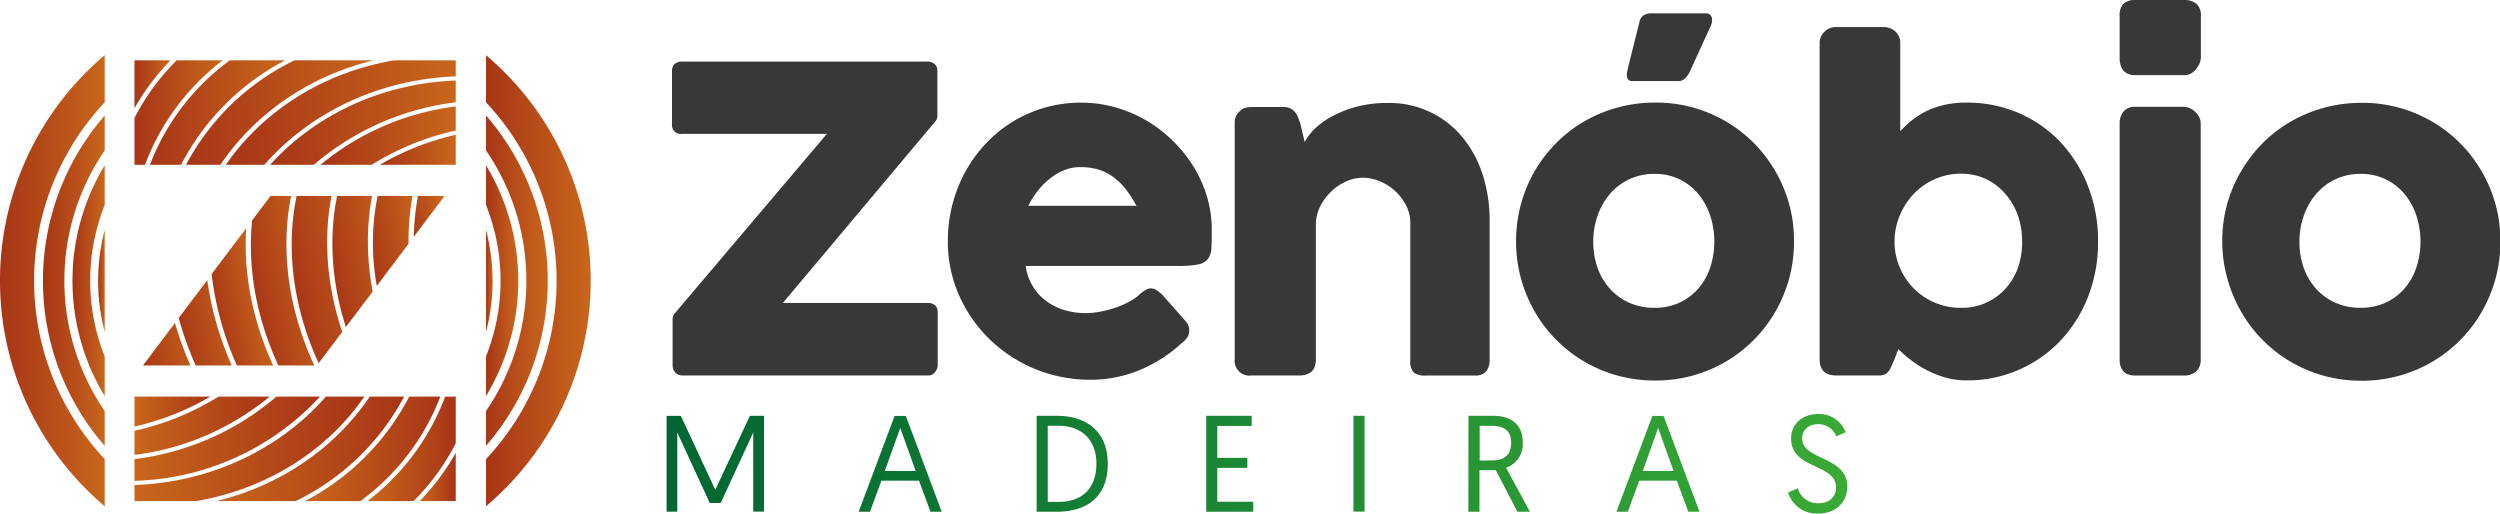 <svg xmlns="http://www.w3.org/2000/svg" xmlns:xlink="http://www.w3.org/1999/xlink" viewBox="0 0 600.08 123.27"><defs><style>.cls-1{fill:none;}.cls-2{fill:url(#Gradiente_sem_nome_5);}.cls-3{fill:#383838;}.cls-4{fill:url(#Gradiente_sem_nome_21);}.cls-5{fill:url(#Gradiente_sem_nome_21-2);}.cls-6{fill:url(#Gradiente_sem_nome_21-3);}.cls-7{fill:url(#Gradiente_sem_nome_21-4);}.cls-8{fill:url(#Gradiente_sem_nome_21-5);}.cls-9{fill:url(#Gradiente_sem_nome_21-6);}.cls-10{fill:url(#Gradiente_sem_nome_21-7);}.cls-11{fill:url(#Gradiente_sem_nome_21-8);}.cls-12{fill:url(#Gradiente_sem_nome_21-9);}.cls-13{fill:url(#Gradiente_sem_nome_21-10);}.cls-14{fill:url(#Gradiente_sem_nome_21-11);}.cls-15{fill:url(#Gradiente_sem_nome_21-12);}.cls-16{fill:url(#Gradiente_sem_nome_21-13);}.cls-17{fill:url(#Gradiente_sem_nome_21-14);}.cls-18{fill:url(#Gradiente_sem_nome_21-15);}.cls-19{fill:url(#Gradiente_sem_nome_21-16);}.cls-20{fill:url(#Gradiente_sem_nome_21-17);}.cls-21{fill:url(#Gradiente_sem_nome_21-18);}.cls-22{fill:url(#Gradiente_sem_nome_21-19);}.cls-23{fill:url(#Gradiente_sem_nome_21-20);}.cls-24{fill:url(#Gradiente_sem_nome_21-21);}.cls-25{fill:url(#Gradiente_sem_nome_21-22);}.cls-26{fill:url(#Gradiente_sem_nome_21-23);}.cls-27{fill:url(#Gradiente_sem_nome_21-24);}.cls-28{clip-path:url(#clip-path);}.cls-29{fill:url(#Gradiente_sem_nome_21-25);}.cls-30{fill:url(#Gradiente_sem_nome_21-26);}.cls-31{fill:url(#Gradiente_sem_nome_21-27);}.cls-32{fill:url(#Gradiente_sem_nome_21-28);}.cls-33{fill:url(#Gradiente_sem_nome_21-29);}.cls-34{fill:url(#Gradiente_sem_nome_21-30);}.cls-35{fill:url(#Gradiente_sem_nome_21-31);}.cls-36{fill:url(#Gradiente_sem_nome_21-32);}</style><linearGradient id="Gradiente_sem_nome_5" x1="160.01" y1="111.32" x2="443.44" y2="111.32" gradientUnits="userSpaceOnUse"><stop offset="0" stop-color="#063"/><stop offset="1" stop-color="#3aaa35"/></linearGradient><linearGradient id="Gradiente_sem_nome_21" x1="64.86" y1="29.44" x2="109.39" y2="29.44" gradientUnits="userSpaceOnUse"><stop offset="0" stop-color="#a73517"/><stop offset="1" stop-color="#c9661b"/></linearGradient><linearGradient id="Gradiente_sem_nome_21-2" x1="76.94" y1="32.55" x2="109.39" y2="32.55" xlink:href="#Gradiente_sem_nome_21"/><linearGradient id="Gradiente_sem_nome_21-3" x1="54.22" y1="27.01" x2="109.39" y2="27.01" xlink:href="#Gradiente_sem_nome_21"/><linearGradient id="Gradiente_sem_nome_21-4" x1="91.2" y1="35.95" x2="109.39" y2="35.95" xlink:href="#Gradiente_sem_nome_21"/><linearGradient id="Gradiente_sem_nome_21-5" x1="44.65" y1="27.01" x2="89.63" y2="27.01" xlink:href="#Gradiente_sem_nome_21"/><linearGradient id="Gradiente_sem_nome_21-6" x1="32.28" y1="20.25" x2="40.92" y2="20.25" xlink:href="#Gradiente_sem_nome_21"/><linearGradient id="Gradiente_sem_nome_21-7" x1="32.28" y1="27.01" x2="53.46" y2="27.01" xlink:href="#Gradiente_sem_nome_21"/><linearGradient id="Gradiente_sem_nome_21-8" x1="35.98" y1="27.01" x2="68.46" y2="27.01" xlink:href="#Gradiente_sem_nome_21"/><linearGradient id="Gradiente_sem_nome_21-9" x1="-6294.78" y1="1116.43" x2="-6250.25" y2="1116.43" gradientTransform="translate(-6217.97 1221.73) rotate(180)" xlink:href="#Gradiente_sem_nome_21"/><linearGradient id="Gradiente_sem_nome_21-10" x1="-6282.7" y1="1119.54" x2="-6250.25" y2="1119.54" gradientTransform="translate(-6217.97 1221.73) rotate(180)" xlink:href="#Gradiente_sem_nome_21"/><linearGradient id="Gradiente_sem_nome_21-11" x1="-6305.42" y1="1114" x2="-6250.25" y2="1114" gradientTransform="translate(-6217.97 1221.73) rotate(180)" xlink:href="#Gradiente_sem_nome_21"/><linearGradient id="Gradiente_sem_nome_21-12" x1="-6268.44" y1="1122.95" x2="-6250.25" y2="1122.95" gradientTransform="translate(-6217.97 1221.73) rotate(180)" xlink:href="#Gradiente_sem_nome_21"/><linearGradient id="Gradiente_sem_nome_21-13" x1="-6314.99" y1="1114" x2="-6270.01" y2="1114" gradientTransform="translate(-6217.97 1221.73) rotate(180)" xlink:href="#Gradiente_sem_nome_21"/><linearGradient id="Gradiente_sem_nome_21-14" x1="-6327.36" y1="1107.24" x2="-6318.72" y2="1107.24" gradientTransform="translate(-6217.97 1221.73) rotate(180)" xlink:href="#Gradiente_sem_nome_21"/><linearGradient id="Gradiente_sem_nome_21-15" x1="-6327.36" y1="1114" x2="-6306.19" y2="1114" gradientTransform="translate(-6217.97 1221.73) rotate(180)" xlink:href="#Gradiente_sem_nome_21"/><linearGradient id="Gradiente_sem_nome_21-16" x1="-6323.66" y1="1114" x2="-6291.19" y2="1114" gradientTransform="translate(-6217.97 1221.73) rotate(180)" xlink:href="#Gradiente_sem_nome_21"/><linearGradient id="Gradiente_sem_nome_21-17" x1="116.66" y1="67.38" x2="118.25" y2="67.38" xlink:href="#Gradiente_sem_nome_21"/><linearGradient id="Gradiente_sem_nome_21-18" x1="23.54" y1="67.38" x2="25.13" y2="67.38" xlink:href="#Gradiente_sem_nome_21"/><linearGradient id="Gradiente_sem_nome_21-19" x1="116.66" y1="67.38" x2="131.48" y2="67.38" xlink:href="#Gradiente_sem_nome_21"/><linearGradient id="Gradiente_sem_nome_21-20" x1="116.66" y1="67.38" x2="141.79" y2="67.38" xlink:href="#Gradiente_sem_nome_21"/><linearGradient id="Gradiente_sem_nome_21-21" x1="0" y1="67.38" x2="25.13" y2="67.38" xlink:href="#Gradiente_sem_nome_21"/><linearGradient id="Gradiente_sem_nome_21-22" x1="116.66" y1="67.38" x2="124.4" y2="67.38" xlink:href="#Gradiente_sem_nome_21"/><linearGradient id="Gradiente_sem_nome_21-23" x1="17.4" y1="67.38" x2="25.13" y2="67.38" xlink:href="#Gradiente_sem_nome_21"/><linearGradient id="Gradiente_sem_nome_21-24" x1="10.31" y1="67.38" x2="25.13" y2="67.38" xlink:href="#Gradiente_sem_nome_21"/><clipPath id="clip-path"><rect class="cls-1" x="33.04" y="47.04" width="76.36" height="40.69"/></clipPath><linearGradient id="Gradiente_sem_nome_21-25" x1="127.2" y1="676.86" x2="142.35" y2="676.86" gradientTransform="matrix(0.98, -0.19, 0.19, 0.98, -167.38, -586.52)" xlink:href="#Gradiente_sem_nome_21"/><linearGradient id="Gradiente_sem_nome_21-26" x1="138.19" y1="675.45" x2="148.1" y2="675.45" gradientTransform="matrix(0.98, -0.19, 0.19, 0.98, -167.38, -586.52)" xlink:href="#Gradiente_sem_nome_21"/><linearGradient id="Gradiente_sem_nome_21-27" x1="107.87" y1="678.45" x2="130.24" y2="678.45" gradientTransform="matrix(0.98, -0.19, 0.19, 0.98, -167.38, -586.52)" xlink:href="#Gradiente_sem_nome_21"/><linearGradient id="Gradiente_sem_nome_21-28" x1="117.52" y1="677.77" x2="136.03" y2="677.77" gradientTransform="matrix(0.98, -0.19, 0.19, 0.98, -167.38, -586.52)" xlink:href="#Gradiente_sem_nome_21"/><linearGradient id="Gradiente_sem_nome_21-29" x1="98.22" y1="685.67" x2="116.92" y2="685.67" gradientTransform="matrix(0.98, -0.19, 0.19, 0.98, -167.38, -586.52)" xlink:href="#Gradiente_sem_nome_21"/><linearGradient id="Gradiente_sem_nome_21-30" x1="79.05" y1="704.26" x2="95.26" y2="704.26" gradientTransform="matrix(0.98, -0.19, 0.19, 0.98, -167.38, -586.52)" xlink:href="#Gradiente_sem_nome_21"/><linearGradient id="Gradiente_sem_nome_21-31" x1="68.44" y1="705.64" x2="85.51" y2="705.64" gradientTransform="matrix(0.98, -0.19, 0.19, 0.98, -167.38, -586.52)" xlink:href="#Gradiente_sem_nome_21"/><linearGradient id="Gradiente_sem_nome_21-32" x1="88.56" y1="696.62" x2="101.77" y2="696.62" gradientTransform="matrix(0.98, -0.19, 0.19, 0.98, -167.38, -586.52)" xlink:href="#Gradiente_sem_nome_21"/></defs><title>logo-zenobio</title><g id="Camada_2" data-name="Camada 2"><g id="Camada_1-2" data-name="Camada 1"><path class="cls-2" d="M171.69,117.57,180,99.8h3.39v23H180.8v-19L173,120.73h-2.63l-7.8-16.91v19H160v-23h3.42Zm39.88-2.2-2.76,7.47h-2.7l8.62-23h2.7l8.62,23h-2.7l-2.76-7.47Zm4.51-12.64-3.69,10.33h7.41Zm32.74-2.93h4.74c7.87,0,12.34,4.31,12.34,11.52,0,7.64-4.64,11.52-12.34,11.52h-4.74Zm5.27,20.67c5.53,0,9.08-3.13,9.08-9.15,0-5.76-3.55-9.12-9.08-9.12h-2.6v18.27ZM289.53,99.8h10.92v2.44h-8.26v7.67h7.21v2.4h-7.21v8.13h8.63v2.4H289.53Zm35.34,0h2.67v23h-2.67Zm27.61,0h5.86c4.71,0,7.17,2.37,7.17,6.39a6,6,0,0,1-4,6.08l5.72,10.57h-3l-5.2-10h-3.91v10h-2.67Zm5.86,10.7c2.7,0,4.38-1.25,4.38-4.28,0-2.44-1.29-4-4.55-4h-3v8.33Zm35.14,4.87-2.76,7.47H388l8.62-23h2.7l8.62,23h-2.69l-2.77-7.47ZM398,102.73l-3.68,10.33h7.4Zm33.53,14.48a5,5,0,0,0,5,3.59c2.44,0,4.18-1.42,4.18-3.82,0-5.76-10.8-4.28-10.8-11.72,0-3.29,2.51-5.89,6.59-5.89a6.72,6.72,0,0,1,6.51,4.41l-2.24.93a4.62,4.62,0,0,0-4.31-2.9c-2.53,0-3.88,1.55-3.88,3.45,0,5.27,10.83,4.18,10.83,11.56,0,3.62-2.67,6.45-7,6.45a7.17,7.17,0,0,1-7.21-5.07Z"/><path class="cls-3" d="M161.3,17a2.16,2.16,0,0,1,.63-1.62,2.47,2.47,0,0,1,1.76-.6h58.95a2.5,2.5,0,0,1,1.65.56A2,2,0,0,1,225,17V27.22c0,.27,0,.52,0,.76a2.84,2.84,0,0,1-.28.91L187.91,72.72h34.88a2.44,2.44,0,0,1,1.63.55,2.15,2.15,0,0,1,.66,1.73V87.65a2.66,2.66,0,0,1-.64,1.67,2,2,0,0,1-1.65.81H163.84a2.34,2.34,0,0,1-1.7-.66,2.41,2.41,0,0,1-.69-1.83V76.72a2.2,2.2,0,0,1,.36-1.32l36.66-43.26H163.69a2.14,2.14,0,0,1-2.39-2.48Z"/><path class="cls-3" d="M283.58,82.41a33.77,33.77,0,0,1-10.06,6.43,30.64,30.64,0,0,1-11.83,2.31,34.57,34.57,0,0,1-24-9.57A33.76,33.76,0,0,1,230.26,71a31.88,31.88,0,0,1-2.75-13.25,34.61,34.61,0,0,1,4.19-16.51,33.39,33.39,0,0,1,4.88-6.73,31.23,31.23,0,0,1,22.92-9.87,29.75,29.75,0,0,1,8.18,1.12,31.8,31.8,0,0,1,7.44,3.14,32.36,32.36,0,0,1,6.37,4.88,33.17,33.17,0,0,1,5,6.22,29.75,29.75,0,0,1,3.22,7.21,27.26,27.26,0,0,1,1.15,7.9c0,1.76,0,3.19-.08,4.31a4.83,4.83,0,0,1-.79,2.67,3.8,3.8,0,0,1-2.36,1.37,23.35,23.35,0,0,1-4.85.38H246.2a12.46,12.46,0,0,0,5.64,8.91,14.55,14.55,0,0,0,4.31,1.86,18.4,18.4,0,0,0,4.32.55,19,19,0,0,0,3.76-.38,26.94,26.94,0,0,0,3.73-1,21.77,21.77,0,0,0,3.3-1.48,10.65,10.65,0,0,0,2.41-1.75,10.43,10.43,0,0,1,1.4-1,2.48,2.48,0,0,1,1.24-.33,2.41,2.41,0,0,1,1.35.46A10.13,10.13,0,0,1,279.21,71l5.38,6.09a3.38,3.38,0,0,1,.71,1.2,4,4,0,0,1,.15,1.09,2.81,2.81,0,0,1-.55,1.75A6.72,6.72,0,0,1,283.58,82.41ZM259.15,40.12a9.75,9.75,0,0,0-3.83.78A14.51,14.51,0,0,0,251.84,43a18.95,18.95,0,0,0-5,6.4h25.95a30,30,0,0,0-2.31-3.66,15.58,15.58,0,0,0-2.85-2.94,12,12,0,0,0-3.65-2A14.53,14.53,0,0,0,259.15,40.12Z"/><path class="cls-3" d="M297.69,26.55a3.16,3.16,0,0,1,1.4-.71,6.94,6.94,0,0,1,1.39-.15h7.67a3.51,3.51,0,0,1,1.58.33,3.44,3.44,0,0,1,1.11.89,4.65,4.65,0,0,1,.74,1.26c.18.48.36,1,.53,1.47l1.07,4.46a12.07,12.07,0,0,1,2.46-3.24,18.6,18.6,0,0,1,4.22-3,26.46,26.46,0,0,1,5.81-2.25,28,28,0,0,1,7.36-.89A22.66,22.66,0,0,1,351.09,33a27,27,0,0,1,4.82,9,35.75,35.75,0,0,1,1.65,11V86.22a4.4,4.4,0,0,1-.84,2.92,3.31,3.31,0,0,1-2.66,1H342.33a4.56,4.56,0,0,1-3-.73,3.86,3.86,0,0,1-.81-2.87V53.47a9.08,9.08,0,0,0-1-4.14,12.22,12.22,0,0,0-2.62-3.45,12.38,12.38,0,0,0-3.68-2.36,10.65,10.65,0,0,0-4.19-.86,9.48,9.48,0,0,0-3.73.81,12.26,12.26,0,0,0-3.5,2.26,13.24,13.24,0,0,0-2.7,3.4,10,10,0,0,0-1.24,4.24v33a4.77,4.77,0,0,1-.33,1.72,2.7,2.7,0,0,1-1,1.32,4.74,4.74,0,0,1-1.24.56,5.46,5.46,0,0,1-1.35.15H300.48a3.56,3.56,0,0,1-4.11-3.91V29.44a3.68,3.68,0,0,1,.43-1.77A3.31,3.31,0,0,1,298,26.4Z"/><path class="cls-3" d="M363.91,57.94a33.45,33.45,0,0,1,1.19-9,33.05,33.05,0,0,1,3.35-8,33.62,33.62,0,0,1,5.18-6.7,32.14,32.14,0,0,1,6.73-5.15,33.27,33.27,0,0,1,8-3.3,33.87,33.87,0,0,1,9-1.17,33.07,33.07,0,0,1,23.53,9.62A33.53,33.53,0,0,1,428,44.81a32.72,32.72,0,0,1,2.62,13.13,33.52,33.52,0,0,1-1.19,9,34,34,0,0,1-3.36,8,33,33,0,0,1-11.9,11.91,33.3,33.3,0,0,1-16.81,4.49,33.87,33.87,0,0,1-9-1.17A32.85,32.85,0,0,1,368.45,74.9a33.56,33.56,0,0,1-3.35-8A33.12,33.12,0,0,1,363.91,57.94Zm18.53,0a18.66,18.66,0,0,0,1,6.27,15,15,0,0,0,2.95,5.05,13.75,13.75,0,0,0,4.62,3.38,14.52,14.52,0,0,0,6.12,1.24,13.88,13.88,0,0,0,6-1.24,13.26,13.26,0,0,0,4.52-3.38,14.78,14.78,0,0,0,2.85-5.05,20.13,20.13,0,0,0,0-12.47,15.84,15.84,0,0,0-2.85-5.17,13.31,13.31,0,0,0-10.48-4.83,14,14,0,0,0-6.12,1.3,13.76,13.76,0,0,0-4.62,3.53,16.06,16.06,0,0,0-2.95,5.17A18.59,18.59,0,0,0,382.44,57.94ZM393.51,5.33a2.43,2.43,0,0,1,1-1.65,3.15,3.15,0,0,1,1.65-.48h13.1a1.86,1.86,0,0,1,1.15.3,1.46,1.46,0,0,1,.5.77,2.24,2.24,0,0,1,0,1,4.72,4.72,0,0,1-.36,1.14l-5,10.92a6.05,6.05,0,0,1-1.2,1.62,2.25,2.25,0,0,1-1.54.51H391.78a1.19,1.19,0,0,1-1-.41,1.7,1.7,0,0,1-.28-1,5.05,5.05,0,0,1,.16-1.22l.25-1.12Z"/><path class="cls-3" d="M454.75,86.22c-.3.65-.56,1.21-.76,1.7a4.65,4.65,0,0,1-.69,1.22,2.35,2.35,0,0,1-.94.74,3.73,3.73,0,0,1-1.52.25h-10q-4.07,0-4.07-3.91V10.36a3.65,3.65,0,0,1,.33-1.57,3.87,3.87,0,0,1,.87-1.22,3.83,3.83,0,0,1,1.22-.79,3.43,3.43,0,0,1,1.34-.28H452a4.08,4.08,0,0,1,3,1.12,3.7,3.7,0,0,1,1.12,2.74V31.48a26.84,26.84,0,0,1,3.05-2.79,18.33,18.33,0,0,1,3.53-2.16,19.81,19.81,0,0,1,4.19-1.39,23.27,23.27,0,0,1,5.07-.51,31.2,31.2,0,0,1,12.73,2.56,30.1,30.1,0,0,1,10,7.06,32.77,32.77,0,0,1,6.55,10.56,36,36,0,0,1,2.36,13.13A36,36,0,0,1,501.29,71a32.69,32.69,0,0,1-6.55,10.59A30.61,30.61,0,0,1,472,91.3a18.37,18.37,0,0,1-4.95-.66,23.26,23.26,0,0,1-4.44-1.73,24.14,24.14,0,0,1-3.83-2.41,32,32,0,0,1-3.13-2.71Zm30.62-28.28a18.59,18.59,0,0,0-1-6.2,16.1,16.1,0,0,0-3-5.17A14.16,14.16,0,0,0,476.74,43a13.7,13.7,0,0,0-6.05-1.3,15.21,15.21,0,0,0-6.27,1.3,15.69,15.69,0,0,0-5.05,3.53A17,17,0,0,0,456,51.74a15.78,15.78,0,0,0-1.24,6.2v.71a15.74,15.74,0,0,0,1.45,6,16,16,0,0,0,3.42,4.85,15.78,15.78,0,0,0,5,3.23,16.06,16.06,0,0,0,6.09,1.16,14,14,0,0,0,10.67-4.62,15,15,0,0,0,3-5.05A18.66,18.66,0,0,0,485.37,57.94Z"/><path class="cls-3" d="M508.78,3.91a4.1,4.1,0,0,1,.91-3A4,4,0,0,1,512.54,0h11.78a4.43,4.43,0,0,1,2.87.89,3.71,3.71,0,0,1,1.09,3v9.9a3.73,3.73,0,0,1-.28,1.32,5.59,5.59,0,0,1-.79,1.37A4.36,4.36,0,0,1,526,17.6a3.27,3.27,0,0,1-1.65.43H512.54q-3.76,0-3.76-4.22Zm0,25.69a4.39,4.39,0,0,1,.91-2.79,3.39,3.39,0,0,1,2.85-1.17h11.62a3.83,3.83,0,0,1,1.33.28,4.6,4.6,0,0,1,1.32.82,5.44,5.44,0,0,1,1,1.24,3.14,3.14,0,0,1,.43,1.62V86.22a3.79,3.79,0,0,1-1.07,2.92,4.31,4.31,0,0,1-3.05,1H512.54q-3.76,0-3.76-3.91Z"/><path class="cls-3" d="M533.41,57.94a33.45,33.45,0,0,1,1.19-9A33.05,33.05,0,0,1,538,41a33.62,33.62,0,0,1,5.18-6.7,32.14,32.14,0,0,1,6.73-5.15,33.27,33.27,0,0,1,8-3.3,33.87,33.87,0,0,1,9-1.17,33.07,33.07,0,0,1,23.53,9.62,33.53,33.53,0,0,1,7.11,10.56,32.72,32.72,0,0,1,2.62,13.13,33.52,33.52,0,0,1-1.19,9,34,34,0,0,1-3.36,8,33,33,0,0,1-11.9,11.91,33.3,33.3,0,0,1-16.81,4.49,33.87,33.87,0,0,1-9-1.17A32.85,32.85,0,0,1,538,74.9a33.56,33.56,0,0,1-3.35-8A33.12,33.12,0,0,1,533.41,57.94Zm18.53,0a18.66,18.66,0,0,0,1,6.27,15,15,0,0,0,2.95,5.05,13.75,13.75,0,0,0,4.62,3.38,14.52,14.52,0,0,0,6.12,1.24,13.88,13.88,0,0,0,6-1.24,13.26,13.26,0,0,0,4.52-3.38A14.76,14.76,0,0,0,580,64.21a19.94,19.94,0,0,0,0-12.47,15.82,15.82,0,0,0-2.84-5.17,13.31,13.31,0,0,0-10.48-4.83,14,14,0,0,0-6.12,1.3,13.76,13.76,0,0,0-4.62,3.53A16.06,16.06,0,0,0,553,51.74,18.59,18.59,0,0,0,551.94,57.94Z"/><path class="cls-4" d="M64.86,39.55H75.33a64.2,64.2,0,0,1,34.06-15V19.33C91.47,20,75.52,27.71,64.86,39.55Z"/><path class="cls-5" d="M89.22,39.55a64.61,64.61,0,0,1,20.17-8.22V25.55a63.19,63.19,0,0,0-32.45,14Z"/><path class="cls-6" d="M54.22,39.55h9.23C74.3,27.13,90.81,19,109.39,18.33V14.48H94.61C77.61,17.34,63.07,26.67,54.22,39.55Z"/><path class="cls-7" d="M109.39,39.55V32.36A63.76,63.76,0,0,0,91.2,39.55Z"/><path class="cls-8" d="M44.65,39.55h8.27c8.15-12.16,21.24-21.29,36.71-25.07H70.69A58.07,58.07,0,0,0,44.65,39.55Z"/><path class="cls-9" d="M40.92,14.48H32.28V26A56.25,56.25,0,0,1,40.92,14.48Z"/><path class="cls-10" d="M32.28,39.55h2.54A56.32,56.32,0,0,1,53.46,14.48H42.4A55.1,55.1,0,0,0,32.28,28.32Z"/><path class="cls-11" d="M36,39.55h7.46a58.71,58.71,0,0,1,25-25.07H55.18A55.5,55.5,0,0,0,36,39.55Z"/><path class="cls-12" d="M76.81,95.2H66.35a64.25,64.25,0,0,1-34.07,15v5.21A62.82,62.82,0,0,0,76.81,95.2Z"/><path class="cls-13" d="M52.45,95.2a64.59,64.59,0,0,1-20.17,8.21v5.78a63.17,63.17,0,0,0,32.45-14Z"/><path class="cls-14" d="M87.45,95.2H78.22c-10.85,12.41-27.36,20.57-45.94,21.22v3.85H47.06C64.06,117.41,78.6,108.08,87.45,95.2Z"/><path class="cls-15" d="M32.28,95.2v7.18A63.74,63.74,0,0,0,50.47,95.2Z"/><path class="cls-16" d="M97,95.2H88.75C80.6,107.35,67.51,116.48,52,120.27H71A58.13,58.13,0,0,0,97,95.2Z"/><path class="cls-17" d="M100.75,120.27h8.64V108.71A56.58,56.58,0,0,1,100.75,120.27Z"/><path class="cls-18" d="M109.39,95.2h-2.54a56.41,56.41,0,0,1-18.63,25.07H99.28a55.36,55.36,0,0,0,10.11-13.85Z"/><path class="cls-19" d="M105.69,95.2H98.23a58.85,58.85,0,0,1-25,25.07H86.5A55.65,55.65,0,0,0,105.69,95.2Z"/><path class="cls-20" d="M116.75,79.23l-.09.3V55.23l.09.3.21.91c.24,1,.45,2,.62,3.05,0,.3.11.61.15.92.09.59.16,1.18.23,1.77,0,.27.05.53.08.79q.09,1,.15,2v.16c0,.76.06,1.53.06,2.3s0,1.54-.06,2.3v.16q-.06,1-.15,2c0,.26-.05.52-.08.78-.07.6-.14,1.19-.23,1.78,0,.31-.1.61-.15.91-.18,1.06-.39,2.1-.64,3.13C116.88,78.67,116.82,79,116.75,79.23Z"/><path class="cls-21" d="M25.05,55.52c-.1.39-.18.78-.28,1.18-.21.91-.39,1.82-.55,2.75,0,.32-.11.64-.16,1-.08.58-.16,1.16-.22,1.75,0,.27-.06.55-.08.82-.06.64-.12,1.28-.15,1.92a1.93,1.93,0,0,1,0,.24c0,.74-.06,1.48-.06,2.23s0,1.49.06,2.23a1.93,1.93,0,0,1,0,.24c0,.64.09,1.28.15,1.92,0,.27,0,.55.08.82.06.59.14,1.17.22,1.75.05.32.11.64.16,1,.16,1,.35,1.9.57,2.83.09.37.16.74.26,1.11,0,.1.06.19.08.29V55.23C25.11,55.32,25.08,55.42,25.05,55.52Z"/><path class="cls-22" d="M116.66,27.74v8.37a55.3,55.3,0,0,1,0,62.54V107a60.42,60.42,0,0,0,0-79.28Z"/><path class="cls-23" d="M116.66,13.25V24.57a62.56,62.56,0,0,1,0,85.62v11.32a70.86,70.86,0,0,0,0-108.26Z"/><path class="cls-24" d="M8.19,67.38A62.51,62.51,0,0,1,25.13,24.57V13.25a70.86,70.86,0,0,0,0,108.26V110.19A62.51,62.51,0,0,1,8.19,67.38Z"/><path class="cls-25" d="M116.66,39.69v9.52a49,49,0,0,1,0,36.34v9.52a53.4,53.4,0,0,0,0-55.38Z"/><path class="cls-26" d="M25.13,95.07V85.55a49.18,49.18,0,0,1,0-36.34V39.69a53.46,53.46,0,0,0,0,55.38Z"/><path class="cls-27" d="M25.13,107V98.65a55.35,55.35,0,0,1,0-62.54V27.74a60.42,60.42,0,0,0,0,79.28Z"/><g class="cls-28"><path class="cls-29" d="M90.45,68.62A57.09,57.09,0,0,1,94,36.13L100.48,41a57.29,57.29,0,0,0-2.4,17.5Z"/><path class="cls-30" d="M107.36,46.17l-5.77-4.34a55.7,55.7,0,0,0-2.25,15Z"/><path class="cls-31" d="M76.48,87.18l5.66-7.52C76.4,62.55,77.36,44.63,86,30.1l-5.26-4c-.11.16-.23.3-.35.46C67.64,43.55,67,66.48,76.48,87.18Z"/><path class="cls-32" d="M83,78.51,89.45,70c-2.27-12-1.22-24,3.48-34.64l-5.85-4.4C78.8,44.88,77.75,62,83,78.51Z"/><path class="cls-33" d="M70.63,95l5.06-6.73c-8.25-17.5-9.36-36.64-2.17-52.6l-13,17.22C59.09,66.69,62.64,81.54,70.63,95Z"/><path class="cls-34" d="M61,107.78l3.65-4.85a76.4,76.4,0,0,1-14.9-35.69L42.9,76.31a78.17,78.17,0,0,0,15.25,29.35Z"/><path class="cls-35" d="M42,77.51l-7.67,10.2,20.39,15.35A79,79,0,0,1,42,77.51Z"/><path class="cls-36" d="M65.33,102l4.56-6.06C62,82.86,58.19,68.4,59.11,54.77l-8.31,11A74.42,74.42,0,0,0,65.33,102Z"/></g></g></g></svg>